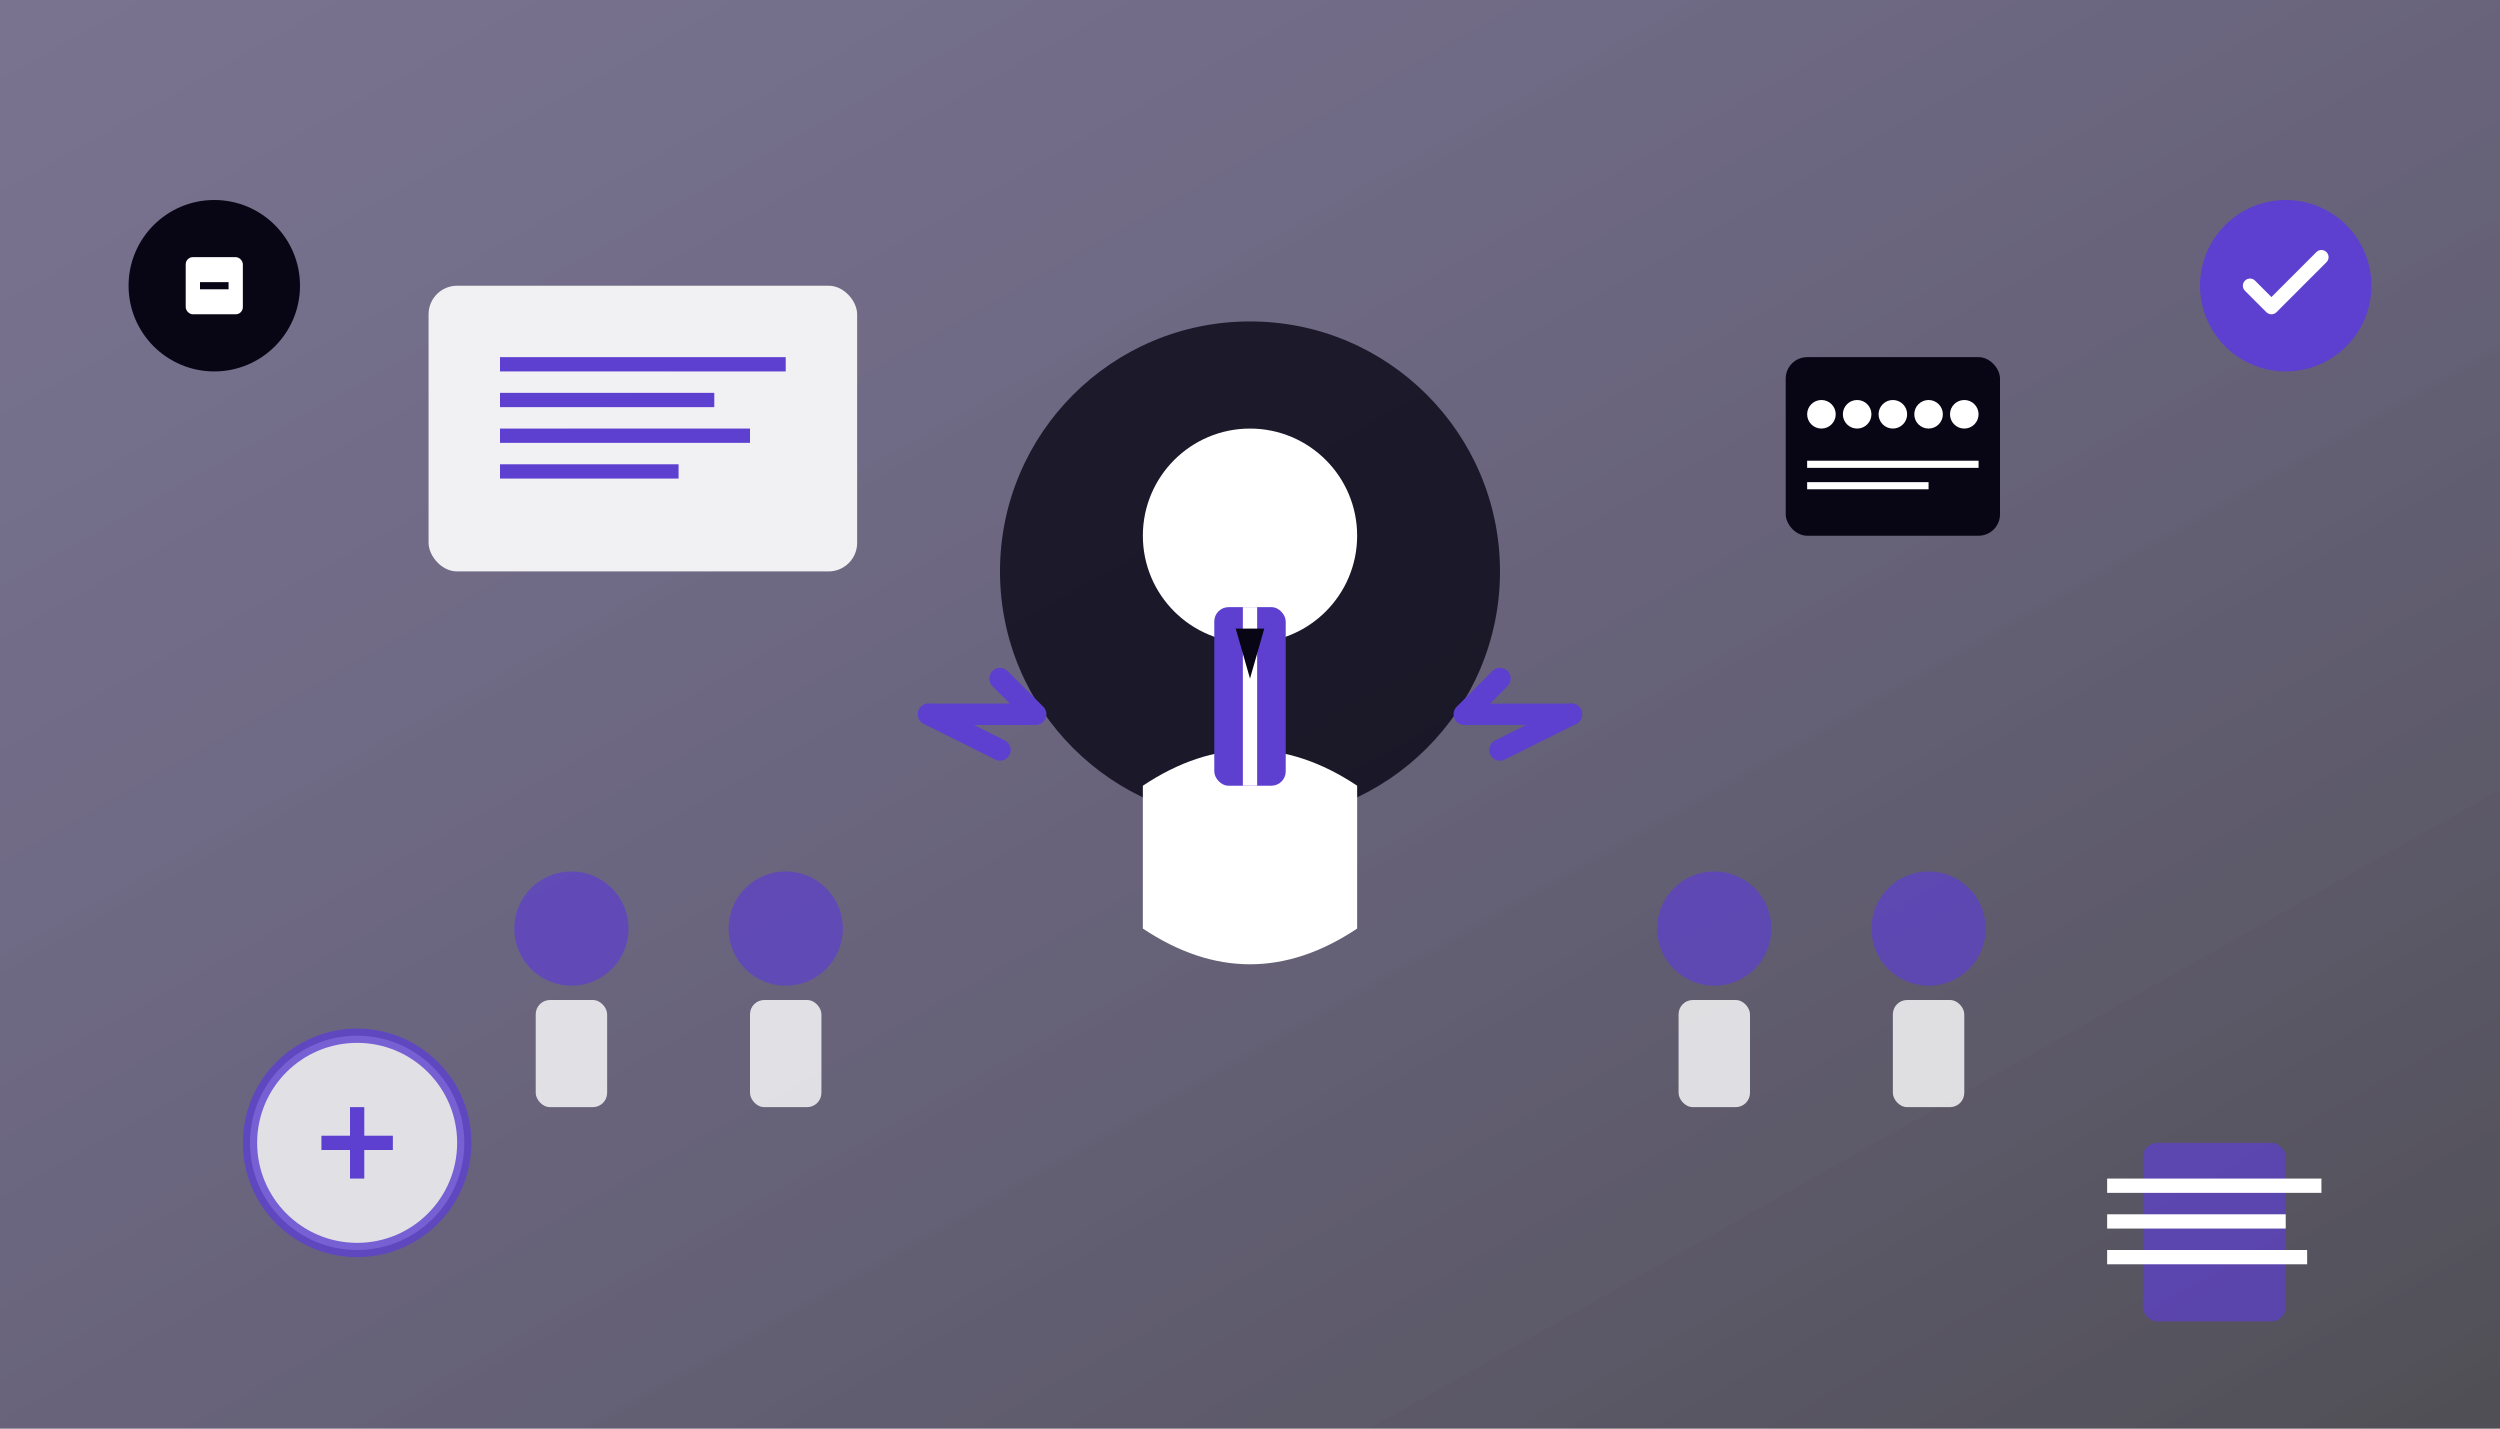 <svg width="350" height="200" viewBox="0 0 350 200" fill="none" xmlns="http://www.w3.org/2000/svg">
  <rect x="0" y="0" width="350" height="200" fill="#808080" stroke="none"/>
  <defs>
    <linearGradient id="expert2Grad" x1="0%" y1="0%" x2="100%" y2="100%">
      <stop offset="0%" style="stop-color:#5d40cf;stop-opacity:0.2" />
      <stop offset="100%" style="stop-color:#080514;stop-opacity:0.4" />
    </linearGradient>
  </defs>
  
  <rect width="350" height="200" fill="url(#expert2Grad)"/>
  
  <!-- Professional figure - Magnus Lindqvist -->
  <circle cx="175" cy="80" r="35" fill="#080514" opacity="0.8"/>
  <circle cx="175" cy="75" r="15" fill="white"/>
  <path d="M160 110 Q175 100 190 110 L190 130 Q175 140 160 130 Z" fill="white"/>
  
  <!-- Professional attire with tie -->
  <rect x="170" y="85" width="10" height="25" rx="2" fill="#5d40cf"/>
  <path d="M175 85 L175 110" stroke="white" stroke-width="2"/>
  <polygon points="173,88 177,88 175,95" fill="#080514"/>
  
  <!-- Classroom management symbols -->
  <rect x="60" y="40" width="60" height="40" rx="4" fill="white" opacity="0.9"/>
  <rect x="70" y="50" width="40" height="2" fill="#5d40cf"/>
  <rect x="70" y="55" width="30" height="2" fill="#5d40cf"/>
  <rect x="70" y="60" width="35" height="2" fill="#5d40cf"/>
  <rect x="70" y="65" width="25" height="2" fill="#5d40cf"/>
  
  <!-- Students/classroom organization -->
  <circle cx="80" cy="130" r="8" fill="#5d40cf" opacity="0.7"/>
  <circle cx="110" cy="130" r="8" fill="#5d40cf" opacity="0.7"/>
  <circle cx="240" cy="130" r="8" fill="#5d40cf" opacity="0.7"/>
  <circle cx="270" cy="130" r="8" fill="#5d40cf" opacity="0.7"/>
  
  <!-- Organized rows -->
  <rect x="75" y="140" width="10" height="15" rx="2" fill="white" opacity="0.8"/>
  <rect x="105" y="140" width="10" height="15" rx="2" fill="white" opacity="0.8"/>
  <rect x="235" y="140" width="10" height="15" rx="2" fill="white" opacity="0.8"/>
  <rect x="265" y="140" width="10" height="15" rx="2" fill="white" opacity="0.8"/>
  
  <!-- Management tools -->
  <rect x="250" y="50" width="30" height="25" rx="3" fill="#080514"/>
  <circle cx="255" cy="58" r="2" fill="white"/>
  <circle cx="260" cy="58" r="2" fill="white"/>
  <circle cx="265" cy="58" r="2" fill="white"/>
  <circle cx="270" cy="58" r="2" fill="white"/>
  <circle cx="275" cy="58" r="2" fill="white"/>
  <path d="M253 65 L277 65" stroke="white" stroke-width="1"/>
  <path d="M253 68 L270 68" stroke="white" stroke-width="1"/>
  
  <!-- Leadership arrows -->
  <path d="M130 100 L145 100 L140 95" stroke="#5d40cf" stroke-width="3" stroke-linecap="round" stroke-linejoin="round"/>
  <path d="M130 100 L140 105" stroke="#5d40cf" stroke-width="3" stroke-linecap="round" stroke-linejoin="round"/>
  
  <path d="M220 100 L205 100 L210 95" stroke="#5d40cf" stroke-width="3" stroke-linecap="round" stroke-linejoin="round"/>
  <path d="M220 100 L210 105" stroke="#5d40cf" stroke-width="3" stroke-linecap="round" stroke-linejoin="round"/>
  
  <!-- Conflict resolution symbol -->
  <circle cx="50" cy="160" r="15" stroke="#5d40cf" stroke-width="2" fill="white" opacity="0.8"/>
  <path d="M45 160 L55 160" stroke="#5d40cf" stroke-width="2"/>
  <path d="M50 155 L50 165" stroke="#5d40cf" stroke-width="2"/>
  
  <!-- Experience indicators -->
  <rect x="300" y="160" width="20" height="25" rx="2" fill="#5d40cf" opacity="0.7"/>
  <rect x="295" y="165" width="30" height="2" fill="white"/>
  <rect x="295" y="170" width="25" height="2" fill="white"/>
  <rect x="295" y="175" width="28" height="2" fill="white"/>
  
  <!-- Achievement badges -->
  <circle cx="320" cy="40" r="12" fill="#5d40cf"/>
  <path d="M315 40 L318 43 L325 36" stroke="white" stroke-width="2" stroke-linecap="round" stroke-linejoin="round"/>
  
  <circle cx="30" cy="40" r="12" fill="#080514"/>
  <rect x="26" y="36" width="8" height="8" rx="1" fill="white"/>
  <path d="M28 40 L32 40" stroke="#080514" stroke-width="1"/>
</svg>
